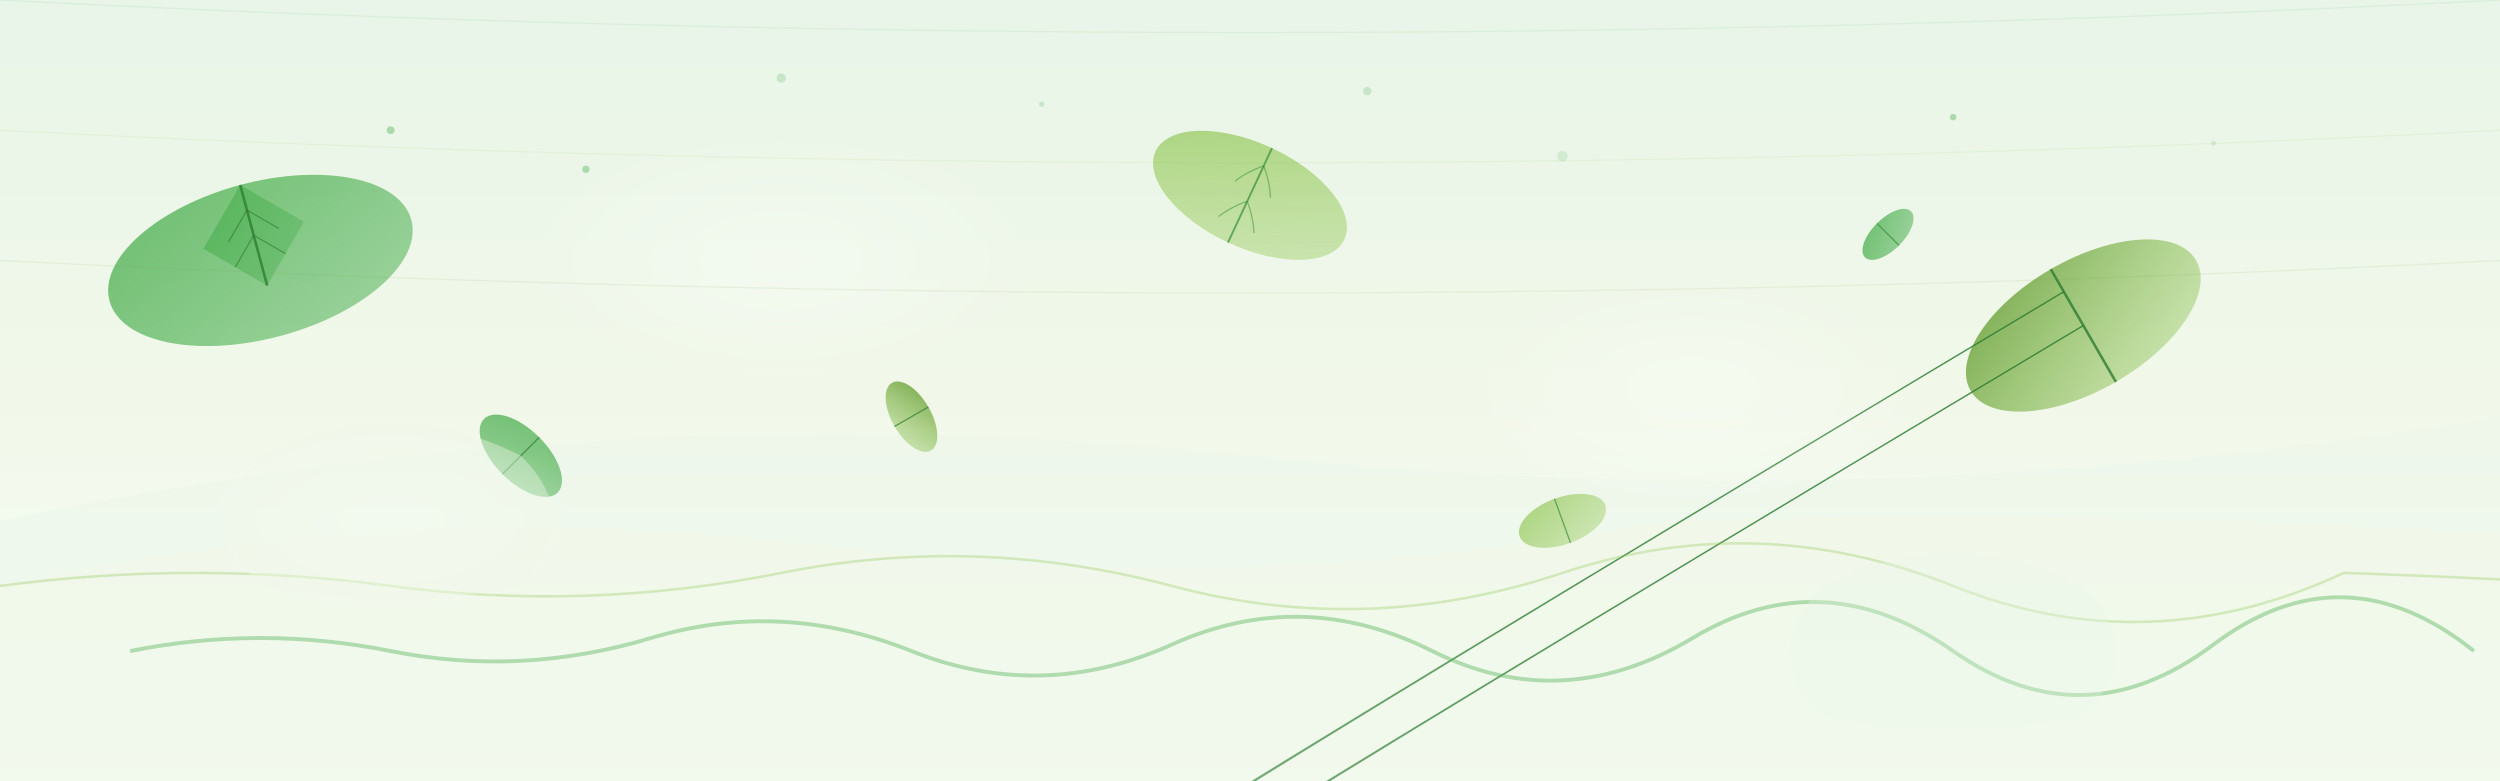 <svg width="1920" height="600" viewBox="0 0 1920 600" fill="none" xmlns="http://www.w3.org/2000/svg">
  <rect x="0" y="0" width="1920" height="600" fill="#333333" stroke="none"/>
  <defs>
    <!-- Gradients for botanical theme -->
    <linearGradient id="skyGradient" x1="0%" y1="0%" x2="0%" y2="100%">
      <stop offset="0%" style="stop-color:#E8F5E8;stop-opacity:1" />
      <stop offset="50%" style="stop-color:#F1F8E9;stop-opacity:1" />
      <stop offset="100%" style="stop-color:#F8FDF8;stop-opacity:1" />
    </linearGradient>
    
    <linearGradient id="leafGradient1" x1="0%" y1="0%" x2="100%" y2="100%">
      <stop offset="0%" style="stop-color:#4CAF50;stop-opacity:0.8" />
      <stop offset="100%" style="stop-color:#66BB6A;stop-opacity:0.6" />
    </linearGradient>
    
    <linearGradient id="leafGradient2" x1="0%" y1="0%" x2="100%" y2="100%">
      <stop offset="0%" style="stop-color:#8BC34A;stop-opacity:0.7" />
      <stop offset="100%" style="stop-color:#AED581;stop-opacity:0.5" />
    </linearGradient>
    
    <linearGradient id="leafGradient3" x1="0%" y1="0%" x2="100%" y2="100%">
      <stop offset="0%" style="stop-color:#689F38;stop-opacity:0.9" />
      <stop offset="100%" style="stop-color:#9CCC65;stop-opacity:0.4" />
    </linearGradient>
    
    <radialGradient id="lightSpot" cx="50%" cy="50%" r="50%">
      <stop offset="0%" style="stop-color:#FFFFFF;stop-opacity:0.3" />
      <stop offset="100%" style="stop-color:#FFFFFF;stop-opacity:0" />
    </radialGradient>
  </defs>
  
  <!-- Background -->
  <rect width="1920" height="600" fill="url(#skyGradient)"/>
  
  <!-- Abstract flowing shapes in background -->
  <path d="M0 400 Q480 300 960 350 T1920 320 L1920 600 L0 600 Z" fill="#E8F5E8" opacity="0.4"/>
  <path d="M0 450 Q320 380 640 420 T1280 400 Q1600 390 1920 410 L1920 600 L0 600 Z" fill="#F1F8E9" opacity="0.6"/>
  
  <!-- Large decorative leaves - Left side -->
  <g transform="rotate(-15 200 200)">
    <ellipse cx="200" cy="200" rx="120" ry="60" fill="url(#leafGradient1)"/>
    <path d="M200 140 Q220 160 240 180 Q220 200 200 220 Q180 200 160 180 Q180 160 200 140" fill="url(#leafGradient1)"/>
    <line x1="200" y1="140" x2="200" y2="220" stroke="#2E7D32" stroke-width="2" opacity="0.8"/>
    <path d="M200 160 Q210 170 220 180" stroke="#2E7D32" stroke-width="1" opacity="0.6" fill="none"/>
    <path d="M200 160 Q190 170 180 180" stroke="#2E7D32" stroke-width="1" opacity="0.6" fill="none"/>
    <path d="M200 180 Q210 190 220 200" stroke="#2E7D32" stroke-width="1" opacity="0.6" fill="none"/>
    <path d="M200 180 Q190 190 180 200" stroke="#2E7D32" stroke-width="1" opacity="0.6" fill="none"/>
  </g>
  
  <!-- Medium leaves - Center -->
  <g transform="rotate(25 960 150)">
    <ellipse cx="960" cy="150" rx="80" ry="40" fill="url(#leafGradient2)"/>
    <line x1="960" y1="110" x2="960" y2="190" stroke="#388E3C" stroke-width="1.5" opacity="0.7"/>
    <path d="M960 125 Q970 135 975 145" stroke="#388E3C" stroke-width="1" opacity="0.5" fill="none"/>
    <path d="M960 125 Q950 135 945 145" stroke="#388E3C" stroke-width="1" opacity="0.5" fill="none"/>
    <path d="M960 155 Q970 165 975 175" stroke="#388E3C" stroke-width="1" opacity="0.5" fill="none"/>
    <path d="M960 155 Q950 165 945 175" stroke="#388E3C" stroke-width="1" opacity="0.5" fill="none"/>
  </g>
  
  <!-- Large decorative leaves - Right side -->
  <g transform="rotate(-30 1600 250)">
    <ellipse cx="1600" cy="250" rx="100" ry="50" fill="url(#leafGradient3)"/>
    <line x1="1600" y1="200" x2="1600" y2="300" stroke="#2E7D32" stroke-width="2" opacity="0.8"/>
    <path d="M1600 220 Q615 235 630 250" stroke="#2E7D32" stroke-width="1" opacity="0.6" fill="none"/>
    <path d="M1600 220 Q585 235 570 250" stroke="#2E7D32" stroke-width="1" opacity="0.6" fill="none"/>
    <path d="M1600 250 Q615 265 630 280" stroke="#2E7D32" stroke-width="1" opacity="0.6" fill="none"/>
    <path d="M1600 250 Q585 265 570 280" stroke="#2E7D32" stroke-width="1" opacity="0.6" fill="none"/>
  </g>
  
  <!-- Smaller accent leaves scattered -->
  <g transform="rotate(45 400 350)">
    <ellipse cx="400" cy="350" rx="40" ry="20" fill="url(#leafGradient1)"/>
    <line x1="400" y1="330" x2="400" y2="370" stroke="#2E7D32" stroke-width="1" opacity="0.7"/>
  </g>
  
  <g transform="rotate(-20 1200 400)">
    <ellipse cx="1200" cy="400" rx="35" ry="18" fill="url(#leafGradient2)"/>
    <line x1="1200" y1="382" x2="1200" y2="418" stroke="#388E3C" stroke-width="1" opacity="0.7"/>
  </g>
  
  <g transform="rotate(60 700 320)">
    <ellipse cx="700" cy="320" rx="30" ry="15" fill="url(#leafGradient3)"/>
    <line x1="700" y1="305" x2="700" y2="335" stroke="#2E7D32" stroke-width="1" opacity="0.7"/>
  </g>
  
  <g transform="rotate(-45 1450 180)">
    <ellipse cx="1450" cy="180" rx="25" ry="12" fill="url(#leafGradient1)"/>
    <line x1="1450" y1="168" x2="1450" y2="192" stroke="#388E3C" stroke-width="1" opacity="0.7"/>
  </g>
  
  <!-- Abstract botanical patterns -->
  <path d="M100 500 Q200 480 300 500 T500 490 T700 500 T900 495 T1100 500 T1300 490 T1500 500 T1700 495 T1900 500" stroke="#4CAF50" stroke-width="3" fill="none" opacity="0.4"/>
  
  <path d="M0 450 Q150 430 300 450 T600 440 T900 450 T1200 440 T1500 450 T1800 440 Q1860 442 1920 445" stroke="#8BC34A" stroke-width="2" fill="none" opacity="0.3"/>
  
  <!-- Floating particles/seeds -->
  <circle cx="300" cy="100" r="3" fill="#81C784" opacity="0.6"/>
  <circle cx="800" cy="80" r="2" fill="#A5D6A7" opacity="0.5"/>
  <circle cx="1200" cy="120" r="4" fill="#C8E6C9" opacity="0.7"/>
  <circle cx="1500" cy="90" r="2.5" fill="#81C784" opacity="0.6"/>
  <circle cx="600" cy="60" r="3.5" fill="#A5D6A7" opacity="0.5"/>
  <circle cx="1700" cy="110" r="2" fill="#C8E6C9" opacity="0.7"/>
  <circle cx="450" cy="130" r="2.8" fill="#81C784" opacity="0.6"/>
  <circle cx="1050" cy="70" r="3.2" fill="#A5D6A7" opacity="0.5"/>
  
  <!-- Light spots for depth -->
  <ellipse cx="600" cy="200" rx="200" ry="100" fill="url(#lightSpot)"/>
  <ellipse cx="1300" cy="300" rx="180" ry="90" fill="url(#lightSpot)"/>
  <ellipse cx="300" cy="400" rx="150" ry="75" fill="url(#lightSpot)"/>
  
  <!-- Subtle texture lines -->
  <path d="M0 0 Q960 50 1920 0" stroke="#4CAF50" stroke-width="1" fill="none" opacity="0.1"/>
  <path d="M0 100 Q960 150 1920 100" stroke="#8BC34A" stroke-width="1" fill="none" opacity="0.1"/>
  <path d="M0 200 Q960 250 1920 200" stroke="#689F38" stroke-width="1" fill="none" opacity="0.1"/>
  
  <!-- Organic shapes for depth -->
  <path d="M1400 450 Q1500 400 1600 450 Q1650 500 1600 550 Q1500 570 1400 550 Q1350 500 1400 450" fill="#E8F5E8" opacity="0.3"/>
  <path d="M200 350 Q300 300 400 350 Q450 400 400 450 Q300 470 200 450 Q150 400 200 350" fill="#F1F8E9" opacity="0.4"/>
</svg>
